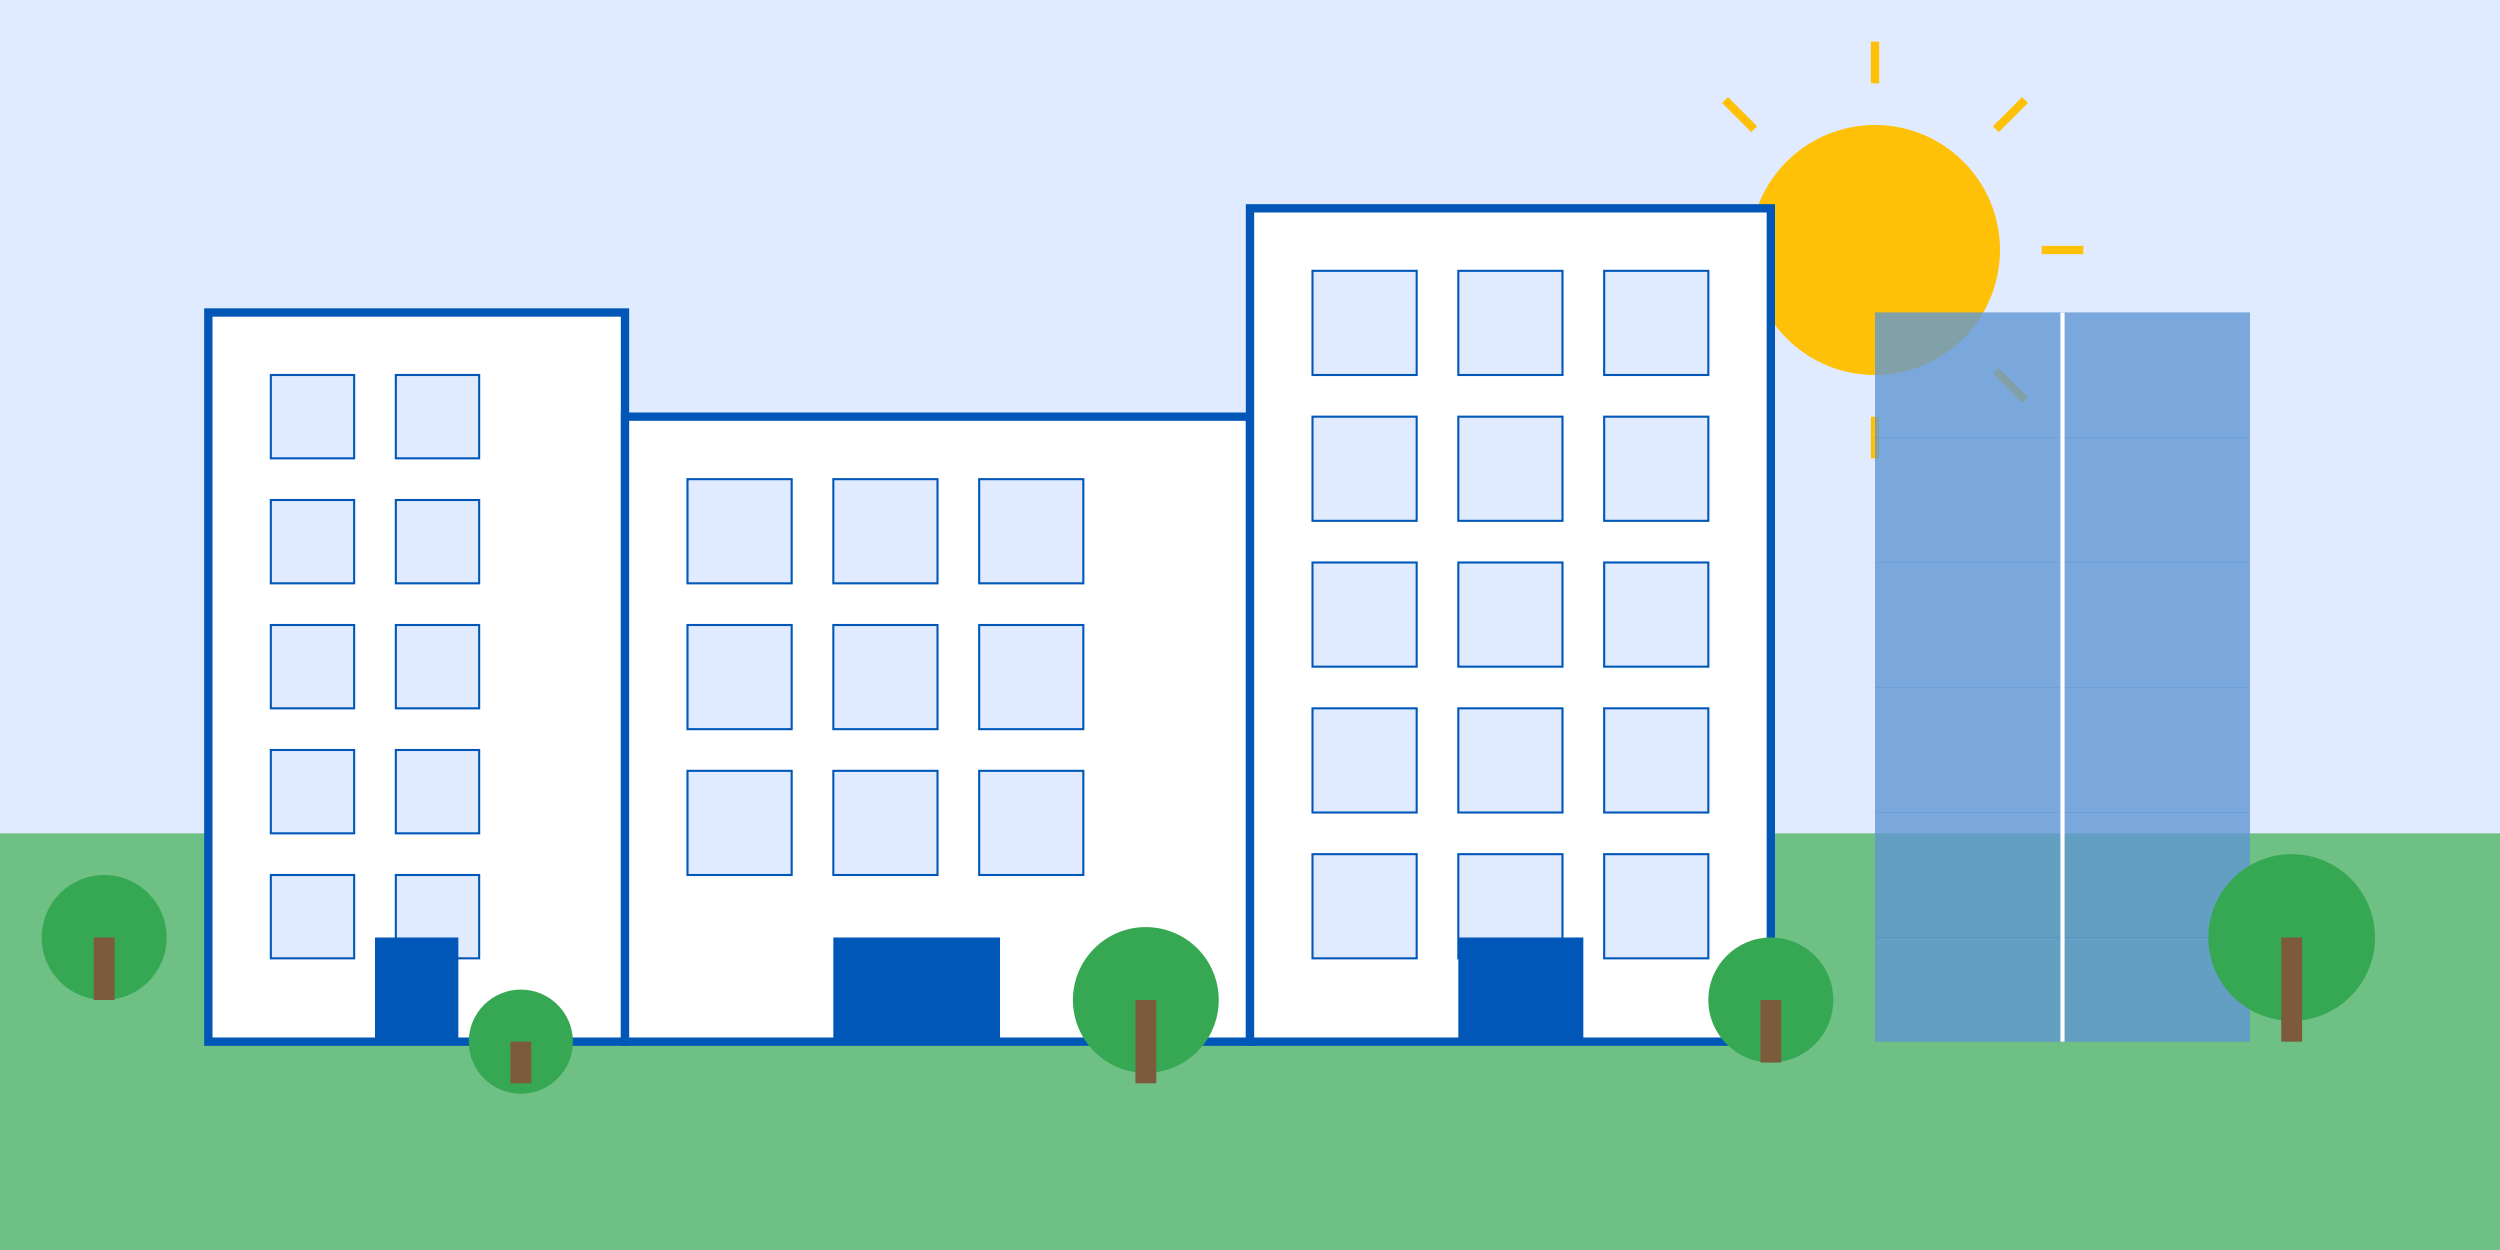 <svg xmlns="http://www.w3.org/2000/svg" width="1200" height="600" viewBox="0 0 1200 600">
  <rect width="1200" height="600" fill="#f7f9fc"/>
  
  <!-- Sky and background -->
  <rect x="0" y="0" width="1200" height="400" fill="#E1EBFF"/>
  
  <!-- Sun -->
  <circle cx="900" cy="120" r="60" fill="#FFC107"/>
  <g stroke="#FFC107" stroke-width="4">
    <line x1="900" y1="40" x2="900" y2="20" />
    <line x1="900" y1="220" x2="900" y2="200" />
    <line x1="820" y1="120" x2="800" y2="120" />
    <line x1="1000" y1="120" x2="980" y2="120" />
    <line x1="842" y1="62" x2="828" y2="48" />
    <line x1="972" y1="192" x2="958" y2="178" />
    <line x1="958" y1="62" x2="972" y2="48" />
    <line x1="828" y1="192" x2="842" y2="178" />
  </g>
  
  <!-- Ground -->
  <rect x="0" y="400" width="1200" height="200" fill="#36A853" opacity="0.7"/>
  
  <!-- Main building complex -->
  <g>
    <!-- Building 1 - Left tower -->
    <rect x="100" y="150" width="200" height="350" fill="#FFFFFF" stroke="#0057B8" stroke-width="4"/>
    <g fill="#E1EBFF" stroke="#0057B8" stroke-width="1">
      <rect x="130" y="180" width="40" height="40"/>
      <rect x="190" y="180" width="40" height="40"/>
      <rect x="130" y="240" width="40" height="40"/>
      <rect x="190" y="240" width="40" height="40"/>
      <rect x="130" y="300" width="40" height="40"/>
      <rect x="190" y="300" width="40" height="40"/>
      <rect x="130" y="360" width="40" height="40"/>
      <rect x="190" y="360" width="40" height="40"/>
      <rect x="130" y="420" width="40" height="40"/>
      <rect x="190" y="420" width="40" height="40"/>
    </g>
    <rect x="180" y="450" width="40" height="50" fill="#0057B8"/>
    
    <!-- Building 2 - Center -->
    <rect x="300" y="200" width="300" height="300" fill="#FFFFFF" stroke="#0057B8" stroke-width="4"/>
    <g fill="#E1EBFF" stroke="#0057B8" stroke-width="1">
      <rect x="330" y="230" width="50" height="50"/>
      <rect x="400" y="230" width="50" height="50"/>
      <rect x="470" y="230" width="50" height="50"/>
      <rect x="330" y="300" width="50" height="50"/>
      <rect x="400" y="300" width="50" height="50"/>
      <rect x="470" y="300" width="50" height="50"/>
      <rect x="330" y="370" width="50" height="50"/>
      <rect x="400" y="370" width="50" height="50"/>
      <rect x="470" y="370" width="50" height="50"/>
    </g>
    <rect x="400" y="450" width="80" height="50" fill="#0057B8"/>
    
    <!-- Building 3 - Right tower -->
    <rect x="600" y="100" width="250" height="400" fill="#FFFFFF" stroke="#0057B8" stroke-width="4"/>
    <g fill="#E1EBFF" stroke="#0057B8" stroke-width="1">
      <rect x="630" y="130" width="50" height="50"/>
      <rect x="700" y="130" width="50" height="50"/>
      <rect x="770" y="130" width="50" height="50"/>
      <rect x="630" y="200" width="50" height="50"/>
      <rect x="700" y="200" width="50" height="50"/>
      <rect x="770" y="200" width="50" height="50"/>
      <rect x="630" y="270" width="50" height="50"/>
      <rect x="700" y="270" width="50" height="50"/>
      <rect x="770" y="270" width="50" height="50"/>
      <rect x="630" y="340" width="50" height="50"/>
      <rect x="700" y="340" width="50" height="50"/>
      <rect x="770" y="340" width="50" height="50"/>
      <rect x="630" y="410" width="50" height="50"/>
      <rect x="700" y="410" width="50" height="50"/>
      <rect x="770" y="410" width="50" height="50"/>
    </g>
    <rect x="700" y="450" width="60" height="50" fill="#0057B8"/>
    
    <!-- Building 4 - Glass tower -->
    <rect x="900" y="150" width="180" height="350" fill="#0057B8" opacity="0.7"/>
    <g fill="#FFFFFF" opacity="0.3">
      <rect x="900" y="150" width="180" height="60"/>
      <rect x="900" y="210" width="180" height="60"/>
      <rect x="900" y="270" width="180" height="60"/>
      <rect x="900" y="330" width="180" height="60"/>
      <rect x="900" y="390" width="180" height="60"/>
      <rect x="900" y="450" width="180" height="50"/>
    </g>
    <line x1="990" y1="150" x2="990" y2="500" stroke="#FFFFFF" stroke-width="2"/>
  </g>
  
  <!-- Trees -->
  <g>
    <circle cx="50" cy="450" r="30" fill="#36A853"/>
    <rect x="45" y="450" width="10" height="30" fill="#7E5A3C"/>
    
    <circle cx="250" cy="500" r="25" fill="#36A853"/>
    <rect x="245" y="500" width="10" height="20" fill="#7E5A3C"/>
    
    <circle cx="550" cy="480" r="35" fill="#36A853"/>
    <rect x="545" y="480" width="10" height="40" fill="#7E5A3C"/>
    
    <circle cx="850" cy="480" r="30" fill="#36A853"/>
    <rect x="845" y="480" width="10" height="30" fill="#7E5A3C"/>
    
    <circle cx="1100" cy="450" r="40" fill="#36A853"/>
    <rect x="1095" y="450" width="10" height="50" fill="#7E5A3C"/>
  </g>
</svg>